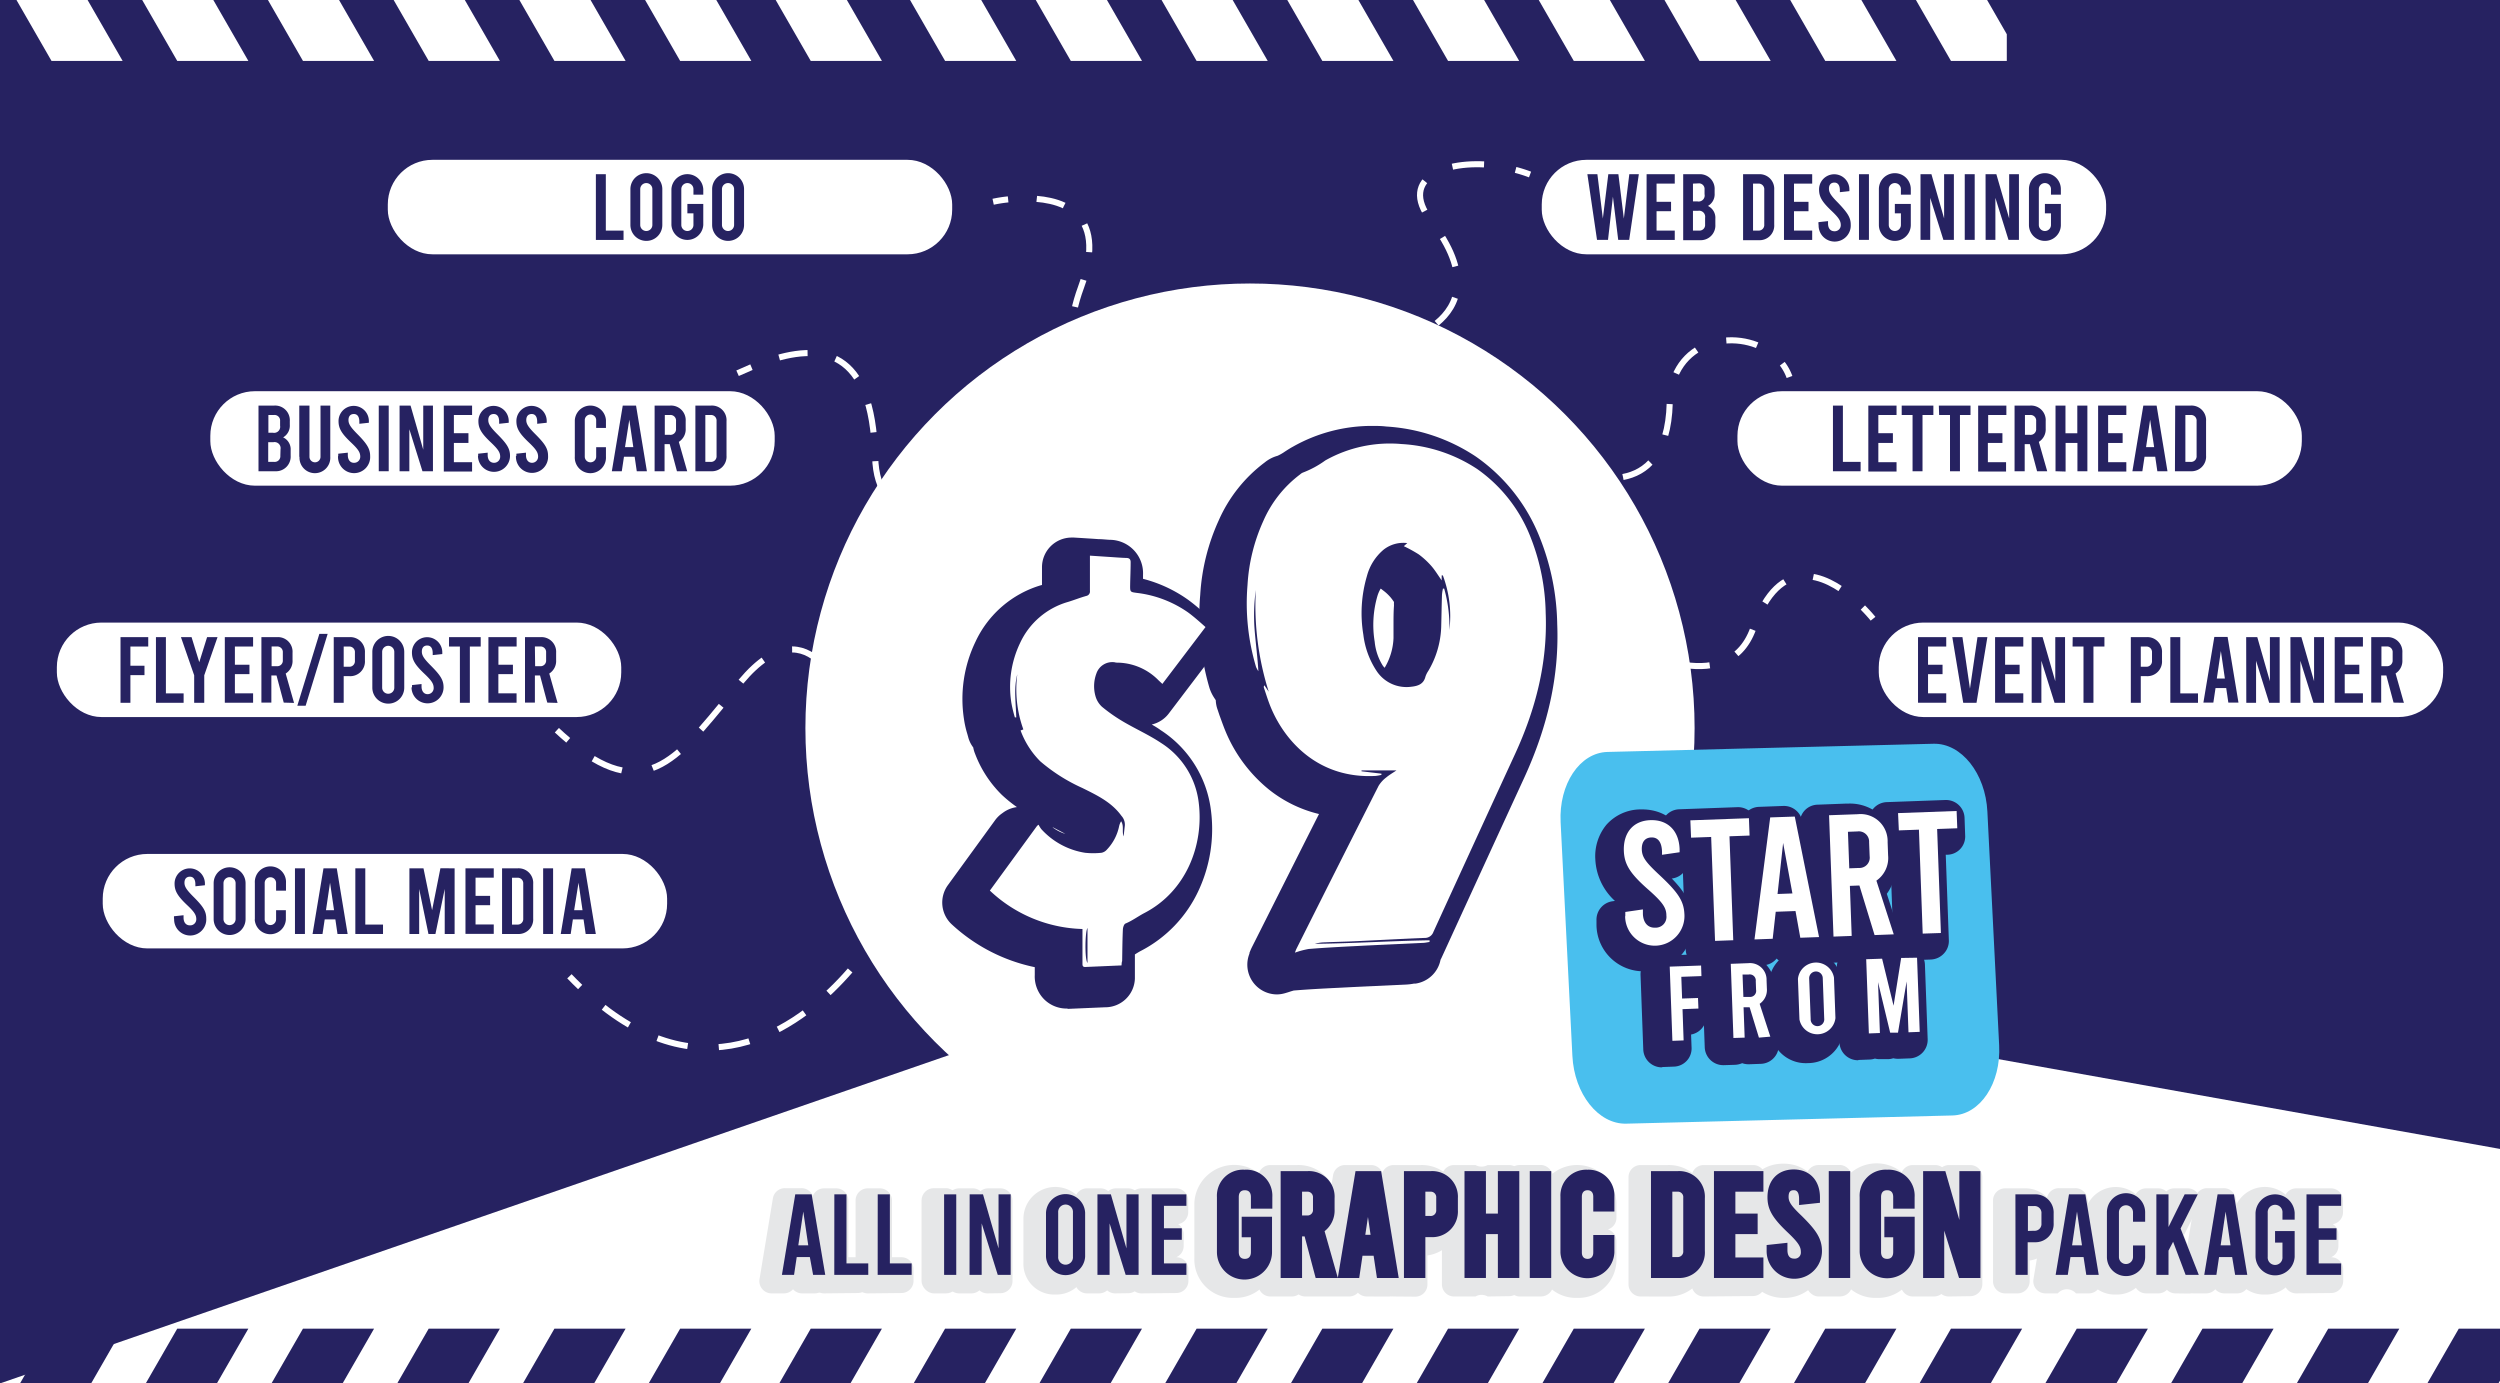 <svg id="Layer_1" data-name="Layer 1" xmlns="http://www.w3.org/2000/svg" xmlns:xlink="http://www.w3.org/1999/xlink" viewBox="0 0 412 228"><defs><style>.cls-1,.cls-10,.cls-11,.cls-12,.cls-13,.cls-14,.cls-7,.cls-8,.cls-9{fill:none;}.cls-2{fill:#262261;}.cls-3{fill:#fff;}.cls-4{clip-path:url(#clip-path);}.cls-5{clip-path:url(#clip-path-2);}.cls-6{fill:#49bfee;}.cls-10,.cls-11,.cls-12,.cls-13,.cls-14,.cls-7,.cls-8,.cls-9{stroke:#fff;stroke-miterlimit:10;}.cls-8{stroke-dasharray:5.24 5.24;}.cls-9{stroke-dasharray:5.19 5.19;}.cls-10{stroke-dasharray:4.85 4.85;}.cls-11{stroke-dasharray:4.67 4.67;}.cls-12{stroke-dasharray:4.75 4.75;}.cls-13{stroke-dasharray:5.14 5.14;}.cls-14{stroke-dasharray:5.14 5.14;}.cls-15{fill:#e6e7e8;}</style><clipPath id="clip-path"><rect class="cls-1" x="-0.04" y="211.07" width="412.04" height="16.93"/></clipPath><clipPath id="clip-path-2"><rect class="cls-1" x="-0.04" width="330.76" height="23.93"/></clipPath></defs><rect class="cls-2" width="412" height="228"/><polygon class="cls-3" points="-0.04 228 412.04 228 412.04 189.35 214.09 153.92 -0.04 228"/><g class="cls-4"><polygon class="cls-2" points="155.75 218.96 135.87 253.52 147.6 253.52 167.48 218.96 155.75 218.96"/><polygon class="cls-2" points="176.47 218.96 156.59 253.52 168.32 253.52 188.2 218.96 176.47 218.96"/><polygon class="cls-2" points="197.2 218.96 177.32 253.52 189.04 253.52 208.92 218.96 197.2 218.96"/><polygon class="cls-2" points="217.92 218.96 198.04 253.52 209.76 253.52 229.64 218.96 217.92 218.96"/><polygon class="cls-2" points="238.64 218.96 218.76 253.52 230.48 253.52 250.36 218.96 238.64 218.96"/><polygon class="cls-2" points="259.36 218.96 239.48 253.52 251.2 253.52 271.08 218.96 259.36 218.96"/><polygon class="cls-2" points="280.08 218.96 260.2 253.52 271.93 253.52 291.81 218.96 280.08 218.96"/><polygon class="cls-2" points="300.8 218.96 280.92 253.52 292.65 253.52 312.53 218.96 300.8 218.96"/><polygon class="cls-2" points="321.52 218.96 301.64 253.52 313.37 253.52 333.25 218.96 321.52 218.96"/><polygon class="cls-2" points="342.25 218.96 322.37 253.52 334.09 253.52 353.97 218.96 342.25 218.96"/><polygon class="cls-2" points="362.97 218.96 343.09 253.52 354.81 253.52 374.69 218.96 362.97 218.96"/><polygon class="cls-2" points="383.69 218.96 363.81 253.52 375.53 253.52 395.41 218.96 383.69 218.96"/><polygon class="cls-2" points="405.21 218.96 385.33 253.52 397.05 253.52 416.93 218.96 405.21 218.96"/><polygon class="cls-2" points="8.49 218.96 -11.39 253.52 0.33 253.52 20.21 218.96 8.49 218.96"/><polygon class="cls-2" points="29.21 218.96 9.33 253.52 21.05 253.52 40.93 218.96 29.21 218.96"/><polygon class="cls-2" points="49.93 218.96 30.05 253.52 41.77 253.52 61.65 218.96 49.93 218.96"/><polygon class="cls-2" points="70.65 218.96 50.77 253.52 62.49 253.52 82.38 218.96 70.65 218.96"/><polygon class="cls-2" points="91.37 218.96 71.49 253.52 83.22 253.52 103.1 218.96 91.37 218.96"/><polygon class="cls-2" points="112.09 218.96 92.21 253.52 103.94 253.52 123.82 218.96 112.09 218.96"/><polygon class="cls-2" points="133.61 218.96 113.73 253.52 125.46 253.52 145.34 218.96 133.61 218.96"/></g><g class="cls-5"><polygon class="cls-3" points="155.75 10.04 135.87 -24.52 147.6 -24.52 167.48 10.04 155.75 10.04"/><polygon class="cls-3" points="176.47 10.04 156.59 -24.52 168.32 -24.52 188.2 10.04 176.47 10.04"/><polygon class="cls-3" points="197.2 10.04 177.32 -24.52 189.04 -24.52 208.92 10.04 197.2 10.04"/><polygon class="cls-3" points="217.92 10.04 198.04 -24.52 209.76 -24.52 229.64 10.04 217.92 10.04"/><polygon class="cls-3" points="238.64 10.04 218.76 -24.52 230.48 -24.52 250.36 10.04 238.64 10.04"/><polygon class="cls-3" points="259.36 10.04 239.48 -24.52 251.2 -24.52 271.08 10.04 259.36 10.04"/><polygon class="cls-3" points="280.08 10.04 260.2 -24.52 271.93 -24.52 291.81 10.04 280.08 10.04"/><polygon class="cls-3" points="300.8 10.04 280.92 -24.52 292.65 -24.52 312.53 10.04 300.8 10.04"/><polygon class="cls-3" points="321.52 10.04 301.64 -24.52 313.37 -24.52 333.25 10.04 321.52 10.04"/><polygon class="cls-3" points="342.25 10.04 322.37 -24.52 334.09 -24.52 353.97 10.04 342.25 10.04"/><polygon class="cls-3" points="362.97 10.04 343.09 -24.52 354.81 -24.52 374.69 10.04 362.97 10.04"/><polygon class="cls-3" points="383.69 10.04 363.81 -24.52 375.53 -24.52 395.41 10.04 383.69 10.04"/><polygon class="cls-3" points="405.21 10.04 385.33 -24.52 397.05 -24.52 416.93 10.04 405.21 10.04"/><polygon class="cls-3" points="8.49 10.04 -11.39 -24.52 0.33 -24.52 20.21 10.04 8.49 10.04"/><polygon class="cls-3" points="29.21 10.04 9.33 -24.52 21.05 -24.52 40.93 10.04 29.21 10.04"/><polygon class="cls-3" points="49.93 10.04 30.05 -24.52 41.77 -24.52 61.65 10.04 49.93 10.04"/><polygon class="cls-3" points="70.65 10.04 50.77 -24.52 62.49 -24.52 82.38 10.04 70.65 10.04"/><polygon class="cls-3" points="91.37 10.04 71.49 -24.52 83.22 -24.52 103.1 10.04 91.37 10.04"/><polygon class="cls-3" points="112.09 10.04 92.21 -24.52 103.94 -24.52 123.82 10.04 112.09 10.04"/><polygon class="cls-3" points="133.61 10.04 113.73 -24.52 125.46 -24.52 145.34 10.04 133.61 10.04"/></g><circle id="Ellipse" class="cls-3" cx="206" cy="119.99" r="73.27"/><path class="cls-2" d="M210.45,163.88a4.9,4.9,0,0,1-4.54-6.72s0-.08,0-.12c.08-.21.21-.54.39-.91l1.43-2.84c3.16-6.28,6.4-12.73,9.64-19.14a21.11,21.11,0,0,1-8.27-4.05,24.38,24.38,0,0,1-7.15-9.62c-.38-.92-.68-1.8-1-2.66l-.3-.9a5,5,0,0,1-.29-1.52l-.24-.37,0,0a6.62,6.62,0,0,1-.81-1.69A41.73,41.73,0,0,1,197.8,98a34.37,34.37,0,0,1,3.06-12.27,24,24,0,0,1,7.58-9.53,5.73,5.73,0,0,1,2.09-1.08h0a7.19,7.19,0,0,0,1.21-.69c.4-.26.85-.55,1.36-.83a26.35,26.35,0,0,1,13-3.41c.77,0,1.55,0,2.34.1a29.85,29.85,0,0,1,14.78,4.95,29.37,29.37,0,0,1,10.56,13.41,40,40,0,0,1,2.85,14.2c.34,8.36-1.46,16.68-5.5,25.46-4.69,10.18-9.42,20.49-13.48,29.35-.08.18-.16.35-.25.51a4.92,4.92,0,0,1-4.14,3.93l-.25,0a9.11,9.11,0,0,1-1.34.16l-4.66.22c-2.05.09-4.17.19-6.25.3-2.71.13-5.15.26-7.57.46l-.5.15c-.28.1-.61.2-1,.31A4.87,4.87,0,0,1,210.45,163.88ZM227.54,97a5.17,5.17,0,0,0-.55,1.25,17.05,17.05,0,0,0-.44,7.51,9,9,0,0,0,1.33,3.93,2.52,2.52,0,0,0,.31.36,10.27,10.27,0,0,0,1.46-4.9c0-.76,0-1.51,0-2.25,0-1,0-2.06.08-3.1a5.3,5.3,0,0,1,0-.59,7.8,7.8,0,0,0-.55-.75,7.44,7.44,0,0,0-1.3-1.2A4,4,0,0,0,227.54,97Z"/><path class="cls-2" d="M175.82,166.21a5.23,5.23,0,0,1-3.76-1.54,5.33,5.33,0,0,1-1.53-4v-1.28a28.76,28.76,0,0,1-13.62-7,4.9,4.9,0,0,1-.69-6.53L164,135.16a4.84,4.84,0,0,1,1.06-1.06l.25-.18a4.93,4.93,0,0,1,2.28-.91,22.68,22.68,0,0,1-2.47-2,18.78,18.78,0,0,1-4.42-6.77,5,5,0,0,1-.31-1.06,4.74,4.74,0,0,1-.85-1.78c-.05-.17-.1-.37-.17-.59a16.06,16.06,0,0,1-.51-2.32,21.73,21.73,0,0,1,1.89-12.71,17.33,17.33,0,0,1,10.89-9.36l.08,0c0-.3,0-.6,0-.89V93.48a4.89,4.89,0,0,1,4.9-4.89H177l1,.06,2.06.13,1,.07c.66,0,1.27.09,1.85.11a5.51,5.51,0,0,1,5.46,5.78l0,.65a22.42,22.42,0,0,1,7.48,3.49,28.37,28.37,0,0,1,2.42,2l.73.64a4.9,4.9,0,0,1,.73,6.69l-7.11,9.37a4.91,4.91,0,0,1-2.81,1.82c.48.28,1,.58,1.44.91a18.4,18.4,0,0,1,8.32,13.29,24,24,0,0,1-2,13.06,21.24,21.24,0,0,1-9.66,10.1c-.24.13-.55.32-.88.53h0c0,.54,0,1.08,0,1.64l0,1.45c0,.22,0,.41,0,.61s0,.18,0,.29A4.89,4.89,0,0,1,182.1,166l-1.64.07-4.4.19Zm-2.37-29.87a7.13,7.13,0,0,0,2.12,1.09c-.62-.35-1.3-.69-2-1.06Z"/><path class="cls-3" d="M254.73,101.06a35.59,35.59,0,0,0-2.48-12.5,24.66,24.66,0,0,0-8.8-11.26A25.12,25.12,0,0,0,231,73.18a21.67,21.67,0,0,0-12.59,2.7,15.82,15.82,0,0,1-3.69,2,1.52,1.52,0,0,0-.46.3,19.18,19.18,0,0,0-6.07,7.69,29.59,29.59,0,0,0-2.6,10.55A36.61,36.61,0,0,0,207,109.93a5.2,5.2,0,0,0,.38.69c-.13-2.28-.43-4.5-.61-6.72a30.29,30.29,0,0,1,.19-6.66A47,47,0,0,0,209.09,114l-.72-1.06a.46.46,0,0,0-.08.4c.38,1.1.71,2.21,1.16,3.28,2.37,5.67,7.94,11.77,17.28,11.25a7.58,7.58,0,0,0,.93-.17l0-.2-3.28-.39s0-.1,0-.15h5.76c-.56.38-1.17.73-1.71,1.18a5,5,0,0,0-1.24,1.37q-6.8,13.41-13.53,26.84c-.1.2-.17.42-.26.65a13.72,13.72,0,0,1,2.29-.61c2.6-.21,5.21-.35,7.81-.48,3.65-.19,7.29-.34,10.94-.52.38,0,.76-.1,1.15-.15l0-.28c-6.3.1-12.6.52-18.91.58a6.19,6.19,0,0,1,1.59-.24c1.57-.07,3.14-.1,4.71-.17,3.93-.18,7.86-.4,11.79-.56a1.48,1.48,0,0,0,1.46-1q6.72-14.69,13.48-29.37C253.06,116.9,255.06,109.24,254.73,101.06Zm-15.87,2.77A22.94,22.94,0,0,0,238,97l-.2,0a7.07,7.07,0,0,0-.16,1c-.06,1.77-.08,3.54-.13,5.32a15.15,15.15,0,0,1-2.12,7.24,3.87,3.87,0,0,0-.47.93c-.3,1.28-1.29,1.58-2.39,1.69a5.89,5.89,0,0,1-5.65-2.58,13.8,13.8,0,0,1-2.2-6,21.66,21.66,0,0,1,.59-9.67A8.51,8.51,0,0,1,228,90.6a5.26,5.26,0,0,1,3.92-1.1l-.57.51a23.61,23.61,0,0,1,2.44,1.34,13.22,13.22,0,0,1,2.1,1.93c.61.7,1.09,1.51,1.7,2.37,0-.35,0-.59,0-.83l.19,0A19.1,19.1,0,0,1,238.86,103.83Z"/><path class="cls-3" d="M184.83,159.1l-6,.26c-.47,0-.44-.33-.44-.64,0-1.59,0-3.18,0-4.77v-.85a23.1,23.1,0,0,1-15.26-6.33l7.79-10.68.24-.18a4.33,4.33,0,0,0,.44.72,12.31,12.31,0,0,0,7.23,3.91,12.63,12.63,0,0,0,2.68,0,1.56,1.56,0,0,0,.91-.53,7.88,7.88,0,0,0,2-3.8,2.76,2.76,0,0,1,.34-.87c.51.78.11,1.66.41,2.5.07-.58.13-1.17.2-1.75a2.13,2.13,0,0,0-.55-1.63c-1.64-2.28-4.06-3.41-6.45-4.6a28.72,28.72,0,0,1-6.94-4.4,14.06,14.06,0,0,1-3.24-5.08l.46-.17a19.4,19.4,0,0,1-1-9.09c-.61,2.35-.23,4.73-.17,7.11l-.23,0a21.89,21.89,0,0,1-.57-2.36,16.72,16.72,0,0,1,1.42-9.88A12.48,12.48,0,0,1,176,99.2c1-.3,2-.71,3.06-1a.74.74,0,0,0,.56-.82c0-1.71,0-3.42,0-5.14v-.67l3,.2c1,.06,2,.15,3,.18.54,0,.73.27.71.76,0,1.22-.06,2.45-.08,3.67s0,1.18,1.19,1.34a18.51,18.51,0,0,1,8.4,3.24c1,.74,2,1.64,2.83,2.38l-7.11,9.37-.62-.58a9.66,9.66,0,0,0-6.53-2.92c-.25,0-.49,0-.73-.07a2.77,2.77,0,0,0-3,1.87,6,6,0,0,0-.14,3.73,3.74,3.74,0,0,0,1.06,1.73,26.43,26.43,0,0,0,3.43,2.41c2.09,1.24,4.33,2.23,6.33,3.57a13.54,13.54,0,0,1,6.19,9.83c.87,7-2.08,14.65-9,18.21-1,.53-2,1.27-3.07,1.71-.24.1-.42.63-.43,1-.08,1.73-.09,3.46-.12,5.2C184.86,158.54,184.85,158.76,184.83,159.1Zm-5.61-6.16c-.4.5-.49,5.16,0,5.75Z"/><path class="cls-6" d="M321.75,183.83,268,185.18c-4.59.11-8.56-4.89-8.87-11.17l-1.94-38.51c-.31-6.28,3.15-11.47,7.73-11.58l53.73-1.35c4.59-.11,8.56,4.89,8.87,11.17l1.94,38.51C329.79,178.53,326.33,183.72,321.75,183.83Z"/><path class="cls-2" d="M271,160.07a7.73,7.73,0,0,1-7.9-7.69l0-.71a3.07,3.07,0,0,1,2.62-3.14l.42-.06a9.87,9.87,0,0,1-3.23-6.83,8.15,8.15,0,0,1,1.82-5.71,7.58,7.58,0,0,1,5.55-2.54h.33c4.39,0,7.44,3.1,7.61,7.72l0,.52a3.06,3.06,0,0,1-2.62,3.14h-.1c2.23,2.3,3.39,4.25,3.49,7a7.76,7.76,0,0,1-7.65,8.25Z"/><path class="cls-2" d="M280.86,159.43a3.06,3.06,0,0,1-3.06-3l-.51-14.08h-.36a3.05,3.05,0,0,1-3.06-2.95l-.1-2.86a3.07,3.07,0,0,1,2.94-3.17l9.65-.35h.12a3.05,3.05,0,0,1,3,2.95l.11,2.86a3.06,3.06,0,0,1-2.95,3.16h-.25l.51,14.08a3.1,3.1,0,0,1-.82,2.19,3,3,0,0,1-2.13,1l-3,.11Z"/><path class="cls-2" d="M287.37,159.19a3.06,3.06,0,0,1-3-3.45l2.58-20.11a3.06,3.06,0,0,1,2.93-2.66l4-.15H294a3.06,3.06,0,0,1,3,2.45l4,19.86a3.06,3.06,0,0,1-2.89,3.67l-3.08.11H295a3.07,3.07,0,0,1-2.21-.94,3,3,0,0,1-2.24,1.11l-3,.11Z"/><path class="cls-2" d="M300.39,158.72a3.06,3.06,0,0,1-3.06-2.95l-.72-20a3,3,0,0,1,2.94-3.16l4.74-.18h.35a7.49,7.49,0,0,1,7.73,7.55l.08,2.2a8,8,0,0,1-1.5,5.12l2.28,7.05a3,3,0,0,1-.4,2.69,3.08,3.08,0,0,1-2.4,1.31l-3.14.11h-.11a3,3,0,0,1-1.79-.58,3.1,3.1,0,0,1-1.86.72l-3,.11Z"/><path class="cls-2" d="M315.09,158.19a3.06,3.06,0,0,1-3.06-2.95l-.51-14.08h-.36a3,3,0,0,1-3.06-2.94l-.1-2.86a3.05,3.05,0,0,1,2.94-3.17l9.65-.35h.11a3.05,3.05,0,0,1,3.06,3l.1,2.86a3,3,0,0,1-2.94,3.16h-.26l.51,14.08a3,3,0,0,1-.81,2.19,3.09,3.09,0,0,1-2.13,1l-3,.11Z"/><path class="cls-2" d="M273.86,175.9a3.06,3.06,0,0,1-3.05-3l-.45-12.23a3.06,3.06,0,0,1,2.95-3.16l5.17-.19h.11a3.06,3.06,0,0,1,3.06,2.95l.06,1.74a3.05,3.05,0,0,1-.82,2.2l-.1.1a2.85,2.85,0,0,1,.35,1.31l.07,1.75a3.07,3.07,0,0,1-2.52,3.12l.08,2.12a3,3,0,0,1-2.94,3.17l-1.86.07Z"/><path class="cls-2" d="M284,175.54a3.06,3.06,0,0,1-3.06-2.95l-.44-12.23a3.06,3.06,0,0,1,3-3.17l2.9-.1h.25a5.79,5.79,0,0,1,5.92,5.76l0,1.35a6.27,6.27,0,0,1-.8,3.36l1.22,3.76a3.05,3.05,0,0,1-2.8,4l-1.92.07h-.11a3,3,0,0,1-1.05-.18,3.23,3.23,0,0,1-1.15.27l-1.85.06Z"/><path class="cls-2" d="M297.73,175.21a5.85,5.85,0,0,1-6-5.8l-.24-6.67a5.85,5.85,0,0,1,5.81-6.23h.25a5.84,5.84,0,0,1,6,5.79l.24,6.68A5.85,5.85,0,0,1,298,175.2Z"/><path class="cls-2" d="M306.2,174.73a3.06,3.06,0,0,1-3.06-2.95l-.44-12.23a3.07,3.07,0,0,1,2.95-3.17l2.62-.09h.11a3,3,0,0,1,1.47.38,3.13,3.13,0,0,1,1.56-.5l2.66-.09h.11a3,3,0,0,1,3.05,2.95l.45,12.22a3.06,3.06,0,0,1-2.95,3.17l-1.85.07h-.11a3.16,3.16,0,0,1-.76-.09,3,3,0,0,1-.86.15l-1.29,0h-.11a2.73,2.73,0,0,1-.76-.1,2.84,2.84,0,0,1-.86.16l-1.82.07Z"/><path class="cls-3" d="M267.85,151l0-.71,2.9-.42,0,.74c.05,1.45.82,2.31,2,2.27a1.78,1.78,0,0,0,1.87-2c0-1.26-.59-2.16-2.92-4.22-3.1-2.71-4-4.22-4.09-6.42-.11-3,1.53-5,4.41-5.08s4.67,1.78,4.78,4.77l0,.52-2.9.42,0-.57c-.06-1.55-.69-2.32-1.74-2.29s-1.63.72-1.59,2,.71,2.14,2.93,4.21c3,2.81,4,4.23,4.09,6.43a4.89,4.89,0,1,1-9.77.35Z"/><path class="cls-3" d="M278.57,135.19l9.65-.35.11,2.86-3.31.12.62,17.13-3,.11L282,137.93l-3.31.12Z"/><path class="cls-3" d="M295.9,150.14l-3.26.12-.5,4.45-3,.11,2.59-20.11,4.05-.14,4,19.86-3.09.11Zm-.51-2.9-1.53-8.32-.92,8.41Z"/><path class="cls-3" d="M308.93,154.1l-2.5-8.17-1.57.06.3,8.25-3,.11-.73-20,4.74-.17a4.46,4.46,0,0,1,4.91,4.6l.08,2.19a4.54,4.54,0,0,1-1.93,4.16l2.86,8.85Zm-4.17-11,1.57-.06a1.7,1.7,0,0,0,1.79-1.92l-.09-2.31a1.7,1.7,0,0,0-1.92-1.79l-1.57.06Z"/><path class="cls-3" d="M312.8,134l9.65-.35.11,2.85-3.32.12.62,17.14-3,.1-.62-17.13-3.31.12Z"/><path class="cls-3" d="M275.17,159.3l5.17-.18.06,1.74-3.32.12.13,3.58,2.62-.09.07,1.74-2.62.1.18,5.15-1.85.07Z"/><path class="cls-3" d="M289.87,171l-1.53-5-1,0,.18,5-1.85.06-.44-12.22,2.9-.11a2.73,2.73,0,0,1,3,2.81l.05,1.35a2.78,2.78,0,0,1-1.19,2.54l1.76,5.41Zm-2.56-6.71,1,0a1,1,0,0,0,1.09-1.18l-.05-1.41a1,1,0,0,0-1.18-1.1l-1,0Z"/><path class="cls-3" d="M296.55,168l-.25-6.67a3,3,0,0,1,5.94-.22l.24,6.67a3,3,0,0,1-5.93.22Zm4.08-.15-.24-6.67a1.12,1.12,0,1,0-2.24.08l.25,6.67a1.12,1.12,0,1,0,2.23-.08Z"/><path class="cls-3" d="M315.93,157.83l.44,12.22-1.85.07-.31-8.38-1.42,8.44-1.29,0-2-8.32.31,8.38-1.82.07-.44-12.23,2.62-.09,1.89,7.75,1.25-7.87Z"/><rect class="cls-3" x="254.08" y="26.34" width="93.01" height="15.57" rx="7.35"/><rect class="cls-3" x="286.33" y="64.47" width="93.01" height="15.57" rx="7.35"/><rect class="cls-3" x="16.93" y="140.73" width="93.01" height="15.57" rx="7.35"/><rect class="cls-3" x="9.37" y="102.6" width="93.01" height="15.57" rx="7.35"/><rect class="cls-3" x="34.66" y="64.47" width="93.01" height="15.57" rx="7.35"/><rect class="cls-3" x="63.91" y="26.34" width="93.01" height="15.57" rx="7.35"/><rect class="cls-3" x="309.62" y="102.6" width="93.01" height="15.57" rx="7.35"/><path class="cls-7" d="M229.82,56.55a18.32,18.32,0,0,0,2.39-.73"/><path class="cls-8" d="M236.76,53.27c3.55-2.9,5.85-8.08-.95-16.91-5.54-7.19,2.79-10.32,11.39-9"/><path class="cls-7" d="M249.77,28a23.56,23.56,0,0,1,2.38.76"/><path class="cls-7" d="M259.91,77.82a15.93,15.93,0,0,0,2.4.67"/><path class="cls-9" d="M267.47,78.61c3.73-.71,7.48-3.58,7.7-12.18.26-10.54,10.94-12.48,16.69-8.29"/><path class="cls-7" d="M293.72,59.94a8.28,8.28,0,0,1,1.19,2.19"/><path class="cls-7" d="M270,107.08a24.22,24.22,0,0,0,2.27,1"/><path class="cls-10" d="M276.94,109.47c4.44.83,9.77.29,12-5.92,4.39-12.45,11.92-8.75,16.31-5.07"/><path class="cls-7" d="M307,100.12c1.05,1.06,1.68,1.85,1.68,1.85"/><path class="cls-7" d="M190.13,69.1a19.06,19.06,0,0,1-2.42-.59"/><path class="cls-11" d="M183.43,66.65c-4.65-2.71-9.33-8.25-5.3-19.25,4.77-13-3.8-14.83-9.66-14.69"/><path class="cls-7" d="M166.14,32.86a22.41,22.41,0,0,0-2.47.39"/><path class="cls-7" d="M169.06,78.42s-.83.51-2.17,1.23"/><path class="cls-12" d="M162.61,81.72c-7.26,3.12-18.08,5.69-18.39-6.48-.45-17.87-8.94-18.85-18.16-15.59"/><path class="cls-7" d="M123.84,60.51c-.77.32-1.53.66-2.29,1"/><path class="cls-7" d="M139.09,115.52a19.93,19.93,0,0,0-1-2.29"/><path class="cls-13" d="M135.12,109.08c-2.82-2.68-7.14-3.75-13,3.25-9.47,11.4-14.74,19.93-26.51,11.27"/><path class="cls-7" d="M93.64,122c-.61-.51-1.23-1.07-1.87-1.66"/><path class="cls-7" d="M144.65,153.81s-.48.81-1.38,2.08"/><path class="cls-14" d="M140.1,159.93c-7.43,8.55-23.27,21.27-42.59,4.46"/><path class="cls-7" d="M95.61,162.66q-.89-.85-1.77-1.77"/><path class="cls-2" d="M19.86,105h4.57v1.55H21.49v3.16h2.32v1.55H21.49v4.56H19.86Z"/><path class="cls-2" d="M25.7,105h1.64v9.27h2.92v1.55H25.7Z"/><path class="cls-2" d="M35.85,105l-2.19,6.29v4.53H32v-4.53L29.82,105h1.75l1.27,4.13L34.13,105Z"/><path class="cls-2" d="M37.05,105h4.66v1.55h-3v3h2.4v1.55h-2.4v3.16h3v1.55H37.05Z"/><path class="cls-2" d="M46.76,115.79l-1.19-4.47h-.85v4.47H43.08V105h2.57a2.41,2.41,0,0,1,2.56,2.58v1.19A2.45,2.45,0,0,1,47.08,111l1.38,4.84Zm-2-6h.85a.92.92,0,0,0,1-1v-1.25a.92.92,0,0,0-1-1h-.85Z"/><path class="cls-2" d="M52.63,104.46H54L50.37,116.3H49Z"/><path class="cls-2" d="M55,105h2.57a2.42,2.42,0,0,1,2.57,2.58v1.27a2.42,2.42,0,0,1-2.57,2.58h-.93v4.39H55Zm2.49,4.88a.92.92,0,0,0,1-1v-1.33a.92.92,0,0,0-1-1h-.85v3.33Z"/><path class="cls-2" d="M61.36,113.33v-5.9a2.63,2.63,0,0,1,5.26,0v5.9a2.63,2.63,0,0,1-5.26,0Zm3.62,0v-5.9a1,1,0,1,0-2,0v5.9a1,1,0,1,0,2,0Z"/><path class="cls-2" d="M67.9,113.29v-.39l1.57-.17v.4c0,.79.4,1.27,1,1.27a1,1,0,0,0,1-1c0-.68-.27-1.17-1.49-2.33-1.63-1.53-2.09-2.37-2.09-3.56a2.5,2.5,0,1,1,5,0v.28l-1.58.17v-.31c0-.84-.33-1.27-.9-1.27s-.89.36-.89,1,.34,1.17,1.5,2.33c1.57,1.58,2.08,2.37,2.08,3.56a2.64,2.64,0,1,1-5.28,0Z"/><path class="cls-2" d="M74,105h5.22v1.55H77.43v9.27H75.79v-9.27H74Z"/><path class="cls-2" d="M80.49,105h4.65v1.55h-3v3h2.39v1.55H82.13v3.16h3v1.55H80.49Z"/><path class="cls-2" d="M90.19,115.79,89,111.32h-.85v4.47H86.52V105h2.56a2.42,2.42,0,0,1,2.57,2.58v1.19A2.45,2.45,0,0,1,90.52,111l1.37,4.84Zm-2-6H89a.92.92,0,0,0,1-1v-1.25a.92.92,0,0,0-1-1h-.85Z"/><path class="cls-2" d="M28.67,151.41V151l1.58-.17v.4c0,.79.4,1.27,1.05,1.27a1,1,0,0,0,1.05-1c0-.68-.27-1.17-1.5-2.33-1.62-1.53-2.08-2.37-2.08-3.56a2.49,2.49,0,1,1,5,0v.28l-1.57.17v-.31c0-.84-.33-1.27-.9-1.27s-.9.36-.9,1,.34,1.17,1.5,2.33c1.58,1.58,2.09,2.36,2.09,3.55a2.65,2.65,0,1,1-5.29,0Z"/><path class="cls-2" d="M35.21,151.46v-5.9a2.63,2.63,0,0,1,5.26,0v5.9a2.63,2.63,0,0,1-5.26,0Zm3.62,0v-5.9a1,1,0,1,0-2,0v5.9a1,1,0,1,0,2,0Z"/><path class="cls-2" d="M42,151.51v-6a2.57,2.57,0,1,1,5.13,0v1.27H45.5v-1.27a.94.94,0,1,0-1.88,0v6a.94.94,0,1,0,1.88,0V150h1.61v1.55a2.57,2.57,0,0,1-5.13,0Z"/><path class="cls-2" d="M48.61,143.1h1.64v10.82H48.61Z"/><path class="cls-2" d="M55.27,151.52H53.51l-.36,2.4H51.51l1.8-10.82H55.5l1.79,10.82H55.62ZM55.05,150l-.66-4.53L53.72,150Z"/><path class="cls-2" d="M58.56,143.1H60.2v9.27h2.92v1.55H58.56Z"/><path class="cls-2" d="M74.92,143.1v10.82H73.29V146.5l-1.53,7.42H70.61l-1.53-7.42v7.42H67.47V143.1h2.32L71.21,150l1.37-6.91Z"/><path class="cls-2" d="M76.71,143.1h4.66v1.54h-3v3h2.4v1.54h-2.4v3.17h3v1.55H76.71Z"/><path class="cls-2" d="M82.74,143.1h2.57a2.41,2.41,0,0,1,2.56,2.58v5.66a2.41,2.41,0,0,1-2.56,2.58H82.74Zm2.49,9.27a.92.92,0,0,0,1-1v-5.72a.92.92,0,0,0-1-1h-.85v7.73Z"/><path class="cls-2" d="M89.51,143.1h1.64v10.82H89.51Z"/><path class="cls-2" d="M96.17,151.52H94.41l-.36,2.4H92.41l1.8-10.82H96.4l1.79,10.82H96.52ZM96,150l-.66-4.53L94.62,150Z"/><path class="cls-2" d="M270.08,28.71l-1.59,10.82h-1.81l-.87-7.12L265,39.53h-1.81l-1.59-10.82h1.65l.9,7.31.9-7.31h1.66l.9,7.31.9-7.31Z"/><path class="cls-2" d="M271.36,28.71H276v1.55h-3v3h2.39v1.55H273V38h3v1.54h-4.65Z"/><path class="cls-2" d="M282.69,36.07V37a2.42,2.42,0,0,1-2.57,2.58h-2.73V28.71H280a2.42,2.42,0,0,1,2.57,2.58v.58a2.21,2.21,0,0,1-1.1,2.07A2.17,2.17,0,0,1,282.69,36.07ZM279,30.26v2.93h.72A1,1,0,0,0,280.91,32v-.78a.92.92,0,0,0-1-1Zm2,5.64a1,1,0,0,0-1.16-1.16H279V38h1a.92.92,0,0,0,1-1Z"/><path class="cls-2" d="M287.26,28.71h2.57a2.41,2.41,0,0,1,2.56,2.58V37a2.41,2.41,0,0,1-2.56,2.58h-2.57ZM289.75,38a.92.92,0,0,0,1-1V31.26a.92.92,0,0,0-1-1h-.85V38Z"/><path class="cls-2" d="M294,28.71h4.65v1.55h-3v3h2.39v1.55h-2.39V38h3v1.54H294Z"/><path class="cls-2" d="M299.68,37v-.39l1.58-.17v.4c0,.79.4,1.27,1.05,1.27a1,1,0,0,0,1.05-1c0-.68-.28-1.18-1.5-2.34-1.62-1.53-2.08-2.36-2.08-3.55a2.49,2.49,0,1,1,5,0v.28l-1.57.17v-.31c0-.83-.33-1.27-.9-1.27s-.9.36-.9,1,.34,1.17,1.5,2.33C304.46,35.05,305,35.84,305,37a2.65,2.65,0,1,1-5.29,0Z"/><path class="cls-2" d="M306.36,28.71H308V39.53h-1.64Z"/><path class="cls-2" d="M313.27,32.08v-.91a1,1,0,1,0-2,0v5.9a1,1,0,1,0,2,0V35.16h-1V33.61h2.63v3.46a2.63,2.63,0,0,1-5.26,0v-5.9a2.63,2.63,0,0,1,5.26,0v.91Z"/><path class="cls-2" d="M316.5,28.71h1.8L320.39,36V28.71H322V39.53h-1.73l-2.17-6.92v6.92h-1.6Z"/><path class="cls-2" d="M323.79,28.71h1.64V39.53h-1.64Z"/><path class="cls-2" d="M327.22,28.71H329L331.11,36V28.71h1.61V39.53H331l-2.16-6.92v6.92h-1.61Z"/><path class="cls-2" d="M338,32.08v-.91a1,1,0,1,0-2,0v5.9a1,1,0,1,0,2,0V35.16h-1V33.61h2.63v3.46a2.63,2.63,0,0,1-5.26,0v-5.9a2.63,2.63,0,0,1,5.26,0v.91Z"/><path class="cls-2" d="M302.07,66.84h1.64v9.28h2.92v1.54h-4.56Z"/><path class="cls-2" d="M307.9,66.84h4.65v1.55h-3v3h2.4V73h-2.4v3.17h3v1.54H307.9Z"/><path class="cls-2" d="M313.4,66.84h5.22v1.55h-1.79v9.27h-1.64V68.39H313.4Z"/><path class="cls-2" d="M319.52,66.84h5.22v1.55H323v9.27h-1.64V68.39h-1.79Z"/><path class="cls-2" d="M326,66.84h4.65v1.55h-3v3H330V73h-2.4v3.17h3v1.54H326Z"/><path class="cls-2" d="M335.71,77.66l-1.19-4.47h-.85v4.47H332V66.84h2.57a2.41,2.41,0,0,1,2.56,2.58v1.19A2.43,2.43,0,0,1,336,72.82l1.38,4.84Zm-2-6h.85a.92.92,0,0,0,1-1V69.39a.92.92,0,0,0-1-1h-.85Z"/><path class="cls-2" d="M338.75,77.66V66.84h1.64V71.4h1.95V66.84H344V77.66h-1.64V73h-1.95v4.71Z"/><path class="cls-2" d="M345.77,66.84h4.65v1.55h-3v3h2.39V73h-2.39v3.17h3v1.54h-4.65Z"/><path class="cls-2" d="M355.18,75.27h-1.76l-.36,2.39h-1.64l1.8-10.82h2.19l1.79,10.82h-1.67ZM355,73.69l-.66-4.53-.67,4.53Z"/><path class="cls-2" d="M358.47,66.84H361a2.41,2.41,0,0,1,2.56,2.58v5.66A2.41,2.41,0,0,1,361,77.66h-2.57ZM361,76.12a.92.92,0,0,0,1-1V69.39a.92.92,0,0,0-1-1h-.85v7.73Z"/><path class="cls-2" d="M47.9,74.2v.88a2.42,2.42,0,0,1-2.57,2.58H42.6V66.84h2.59a2.42,2.42,0,0,1,2.57,2.58V70a2.23,2.23,0,0,1-1.1,2.08A2.17,2.17,0,0,1,47.9,74.2Zm-3.67-5.81v2.93H45a1,1,0,0,0,1.16-1.16v-.77a.92.92,0,0,0-1-1Zm2,5.64a1,1,0,0,0-1.16-1.16h-.87v3.25h1a.93.93,0,0,0,1-1Z"/><path class="cls-2" d="M49.32,75.28V66.84H51v8.44a.91.91,0,1,0,1.82,0V66.84h1.61v8.44a2.54,2.54,0,1,1-5.07,0Z"/><path class="cls-2" d="M55.74,75.16v-.39l1.58-.17V75c0,.79.4,1.27,1,1.27a1,1,0,0,0,1.05-1c0-.67-.27-1.17-1.5-2.33-1.62-1.53-2.08-2.36-2.08-3.55a2.49,2.49,0,1,1,5,0v.28l-1.57.17V69.5c0-.83-.33-1.27-.9-1.27s-.89.36-.89,1,.34,1.17,1.49,2.33C60.52,73.18,61,74,61,75.16a2.65,2.65,0,1,1-5.29,0Z"/><path class="cls-2" d="M62.42,66.84h1.64V77.66H62.42Z"/><path class="cls-2" d="M65.85,66.84h1.81l2.09,7.27V66.84h1.6V77.66H69.62l-2.16-6.92v6.92H65.85Z"/><path class="cls-2" d="M73.14,66.84H77.8v1.55h-3v3h2.4V73h-2.4v3.17h3v1.54H73.14Z"/><path class="cls-2" d="M78.8,75.16v-.39l1.57-.17V75c0,.79.41,1.27,1.06,1.27a1,1,0,0,0,1-1c0-.67-.28-1.17-1.5-2.33-1.63-1.53-2.09-2.36-2.09-3.55a2.5,2.5,0,1,1,5,0v.28l-1.58.17V69.5c0-.83-.32-1.27-.89-1.27s-.9.36-.9,1,.34,1.17,1.5,2.33c1.57,1.58,2.08,2.37,2.08,3.56a2.64,2.64,0,1,1-5.28,0Z"/><path class="cls-2" d="M85.1,75.16v-.39l1.58-.17V75c0,.79.4,1.27,1,1.27a1,1,0,0,0,1-1c0-.67-.28-1.17-1.5-2.33-1.62-1.53-2.08-2.36-2.08-3.55a2.49,2.49,0,1,1,5,0v.28l-1.57.17V69.5c0-.83-.33-1.27-.9-1.27s-.9.36-.9,1,.34,1.17,1.5,2.33c1.58,1.58,2.09,2.37,2.09,3.56a2.65,2.65,0,1,1-5.29,0Z"/><path class="cls-2" d="M94.73,75.25v-6a2.57,2.57,0,0,1,5.13,0v1.27H98.25V69.25a.94.94,0,1,0-1.88,0v6a.94.94,0,1,0,1.88,0V73.7h1.61v1.55a2.57,2.57,0,1,1-5.13,0Z"/><path class="cls-2" d="M104.59,75.27h-1.76l-.36,2.39h-1.64l1.8-10.82h2.19l1.79,10.82h-1.67Zm-.22-1.58-.66-4.53L103,73.69Z"/><path class="cls-2" d="M111.56,77.66l-1.19-4.47h-.85v4.47h-1.64V66.84h2.56A2.41,2.41,0,0,1,113,69.42v1.19a2.45,2.45,0,0,1-1.13,2.21l1.38,4.84Zm-2-6h.85a.92.92,0,0,0,1-1V69.39a.92.92,0,0,0-1-1h-.85Z"/><path class="cls-2" d="M114.6,66.84h2.57a2.41,2.41,0,0,1,2.56,2.58v5.66a2.41,2.41,0,0,1-2.56,2.58H114.6Zm2.49,9.28a.92.92,0,0,0,1-1V69.39a.92.92,0,0,0-1-1h-.85v7.73Z"/><path class="cls-2" d="M316.09,105h4.65v1.55h-3v3h2.39v1.55h-2.39v3.16h3v1.55h-4.65Z"/><path class="cls-2" d="M327.52,105l-1.79,10.82h-2.19L321.74,105h1.67l1.24,8.5,1.24-8.5Z"/><path class="cls-2" d="M328.79,105h4.65v1.55h-3v3h2.39v1.55h-2.39v3.16h3v1.55h-4.65Z"/><path class="cls-2" d="M334.82,105h1.8l2.09,7.27V105h1.61v10.82h-1.73l-2.17-6.92v6.92h-1.6Z"/><path class="cls-2" d="M341.58,105h5.23v1.55H345v9.27h-1.64v-9.27h-1.8Z"/><path class="cls-2" d="M351.16,105h2.57a2.42,2.42,0,0,1,2.57,2.58v1.27a2.42,2.42,0,0,1-2.57,2.58h-.93v4.39h-1.64Zm2.49,4.88a.92.92,0,0,0,1-1v-1.33a.92.92,0,0,0-1-1h-.85v3.33Z"/><path class="cls-2" d="M357.67,105h1.64v9.27h2.92v1.55h-4.56Z"/><path class="cls-2" d="M366.88,113.39h-1.76l-.36,2.4h-1.64l1.8-10.82h2.19l1.79,10.82h-1.67Zm-.22-1.57-.66-4.53-.67,4.53Z"/><path class="cls-2" d="M370.17,105H372l2.08,7.27V105h1.61v10.82h-1.73l-2.16-6.92v6.92h-1.61Z"/><path class="cls-2" d="M377.46,105h1.81l2.09,7.27V105H383v10.82h-1.74l-2.16-6.92v6.92h-1.61Z"/><path class="cls-2" d="M384.76,105h4.65v1.55h-3v3h2.4v1.55h-2.4v3.16h3v1.55h-4.65Z"/><path class="cls-2" d="M394.46,115.79l-1.19-4.47h-.85v4.47h-1.64V105h2.57a2.41,2.41,0,0,1,2.56,2.58v1.19a2.45,2.45,0,0,1-1.12,2.21l1.37,4.84Zm-2-6h.85a.93.93,0,0,0,1-1v-1.25a.92.92,0,0,0-1-1h-.85Z"/><path class="cls-2" d="M98.2,28.71h1.64V38h2.92v1.54H98.2Z"/><path class="cls-2" d="M103.89,37.07v-5.9a2.63,2.63,0,0,1,5.26,0v5.9a2.63,2.63,0,0,1-5.26,0Zm3.62,0v-5.9a1,1,0,1,0-2,0v5.9a1,1,0,1,0,2,0Z"/><path class="cls-2" d="M114.28,32.08v-.91a1,1,0,1,0-2,0v5.9a1,1,0,1,0,2,0V35.16h-1V33.61h2.62v3.46a2.63,2.63,0,0,1-5.25,0v-5.9a2.63,2.63,0,0,1,5.25,0v.91Z"/><path class="cls-2" d="M117.36,37.07v-5.9a2.63,2.63,0,0,1,5.26,0v5.9a2.63,2.63,0,0,1-5.26,0Zm3.62,0v-5.9a1,1,0,1,0-2,0v5.9a1,1,0,1,0,2,0Z"/><path class="cls-15" d="M132.2,213.15a2,2,0,0,1-1.51-.68,2,2,0,0,1-1.52.68h-2a2,2,0,0,1-1.55-.72,2,2,0,0,1-.45-1.64l2.2-13.28a2,2,0,0,1,2-1.7h2.69a2,2,0,0,1,2,1.7l2.2,13.28a2,2,0,0,1-.46,1.64,2,2,0,0,1-1.55.72Z"/><path class="cls-15" d="M135.81,213.15a2,2,0,0,1-2-2V197.84a2,2,0,0,1,2-2h2a2,2,0,0,1,2,2v9.35h1.55a2,2,0,0,1,2,2v1.9a2,2,0,0,1-2,2Z"/><path class="cls-15" d="M143,213.15a2,2,0,0,1-2-2V197.84a2,2,0,0,1,2-2h2a2,2,0,0,1,2,2v9.35h1.55a2,2,0,0,1,2,2v1.9a2,2,0,0,1-2,2Z"/><rect class="cls-15" x="151.87" y="195.81" width="6.07" height="17.34" rx="2.03"/><path class="cls-15" d="M162.74,213.15a2,2,0,0,1-1.33-.5,2,2,0,0,1-1.33.5h-2a2,2,0,0,1-2-2V197.84a2,2,0,0,1,2-2h2.22a2,2,0,0,1,1.28.46,2,2,0,0,1,1.28-.46h2a2,2,0,0,1,2,2v13.28a2,2,0,0,1-2,2Z"/><path class="cls-15" d="M173.91,213.34a5.07,5.07,0,0,1-5.25-5.24v-7.24a5.25,5.25,0,0,1,10.5,0v7.24A5.07,5.07,0,0,1,173.91,213.34Z"/><path class="cls-15" d="M183.79,213.15a2,2,0,0,1-1.33-.5,2,2,0,0,1-1.32.5h-2a2,2,0,0,1-2-2V197.84a2,2,0,0,1,2-2h2.22a2,2,0,0,1,1.28.46,2,2,0,0,1,1.28-.46h2a2,2,0,0,1,2,2v13.28a2,2,0,0,1-2,2Z"/><path class="cls-15" d="M188.12,213.15a2,2,0,0,1-2-2V197.84a2,2,0,0,1,2-2h5.7a2,2,0,0,1,2,2v1.9a2,2,0,0,1-1.67,2,2,2,0,0,1,.92,1.7v1.89a2,2,0,0,1-1.22,1.86,2,2,0,0,1,2,2v1.9a2,2,0,0,1-2,2Z"/><path class="cls-15" d="M203.4,213.89a6.34,6.34,0,0,1-6.57-6.54v-9.06a6.57,6.57,0,0,1,13.13,0v1.91a2.14,2.14,0,0,1-.11.67,2,2,0,0,1,.11.66v5.82A6.34,6.34,0,0,1,203.4,213.89Z"/><path class="cls-15" d="M225.24,213.66a2.06,2.06,0,0,1-1.46-.62,2,2,0,0,1-1.45.62h-7.21a2.08,2.08,0,0,1-1.12-.34,2,2,0,0,1-1.11.34h-3.53a2,2,0,0,1-2-2V194a2,2,0,0,1,2-2h4.44a6.26,6.26,0,0,1,5.65,3.17l.24-1.48a2,2,0,0,1,2-1.69h4.23a2,2,0,0,1,2,1.69l2.92,17.61a2,2,0,0,1-2,2.37Z"/><path class="cls-15" d="M229.68,213.66a2,2,0,0,1-2-2V194a2,2,0,0,1,2-2h4.44a6.27,6.27,0,0,1,6.47,6.49v2a6.23,6.23,0,0,1-5.35,6.41v4.79a2,2,0,0,1-2,2Z"/><path class="cls-15" d="M245.16,213.66a2,2,0,0,0-2,0h-3.53a2,2,0,0,1-2-2V194a2,2,0,0,1,2-2h3.53a2.07,2.07,0,0,0,2,0h3.53a2,2,0,0,1,2,2v17.61a2,2,0,0,1-2,2Z"/><rect class="cls-15" x="248.39" y="191.99" width="7.59" height="21.67" rx="2.03"/><path class="cls-15" d="M259.91,213.89a6.26,6.26,0,0,1-6.47-6.47v-9.2a6.48,6.48,0,0,1,12.95,0v2.45a2,2,0,0,1-1.41,1.94,2,2,0,0,1,1.41,1.93v2.88A6.26,6.26,0,0,1,259.91,213.89Z"/><path class="cls-15" d="M270.38,213.66a2,2,0,0,1-2-2V194a2,2,0,0,1,2-2h4.45a6.27,6.27,0,0,1,6.47,6.49v8.68a6.28,6.28,0,0,1-6.47,6.5Z"/><path class="cls-15" d="M280.77,213.66a2,2,0,0,1-2-2V194a2,2,0,0,1,2-2h8.15a2,2,0,0,1,2,2v3.38a2,2,0,0,1-1.73,2A2,2,0,0,1,290,201v3.39a2,2,0,0,1-1.12,1.81h0a2,2,0,0,1,2,2v3.39a2,2,0,0,1-2,2Z"/><path class="cls-15" d="M294,213.89a6.46,6.46,0,0,1-6.6-6.61v-1.05a2,2,0,0,1,1.82-2l.8-.09a8.13,8.13,0,0,1-2.47-5.76c0-3.89,2.61-6.61,6.35-6.61s6.35,2.73,6.35,6.64v.88a2,2,0,0,1-1.81,2l-.53.06c1.58,1.74,2.68,3.48,2.68,5.93A6.46,6.46,0,0,1,294,213.89Zm.9-6.75Z"/><rect class="cls-15" x="297.66" y="191.99" width="7.59" height="21.67" rx="2.03"/><path class="cls-15" d="M309.27,213.89a6.34,6.34,0,0,1-6.57-6.54v-9.06a6.57,6.57,0,0,1,13.14,0v1.91a2.14,2.14,0,0,1-.11.67,2,2,0,0,1,.11.66v5.82A6.34,6.34,0,0,1,309.27,213.89Z"/><path class="cls-15" d="M321.15,213.66a2,2,0,0,1-1.21-.41,2.08,2.08,0,0,1-1.22.41h-3.48a2,2,0,0,1-2-2V194a2,2,0,0,1,2-2h3.66a2.07,2.07,0,0,1,1.16.36,2,2,0,0,1,1.15-.36h3.48a2,2,0,0,1,2,2v17.61a2,2,0,0,1-2,2Z"/><path class="cls-15" d="M330.45,213.15a2,2,0,0,1-2-2V197.84a2,2,0,0,1,2-2h3.15a5,5,0,0,1,5.18,5.2v1.55a4.93,4.93,0,0,1-4.29,5.14v3.42a2,2,0,0,1-2,2Z"/><path class="cls-15" d="M342.12,213.15a2,2,0,0,0-3,0h-2a2,2,0,0,1-2-2.36l2.2-13.28a2,2,0,0,1,2-1.7H342a2,2,0,0,1,2,1.7l2.2,13.28a2,2,0,0,1-2,2.36Z"/><path class="cls-15" d="M348.68,213.34a5,5,0,0,1-5.18-5.18V200.8a5.18,5.18,0,0,1,10.36,0v1.56a2,2,0,0,1-1.48,1.95,2,2,0,0,1,1.48,1.95v1.9A5,5,0,0,1,348.68,213.34Z"/><path class="cls-15" d="M358.54,213.15a2,2,0,0,1-1.43-.59,2,2,0,0,1-1.43.59h-2a2,2,0,0,1-2-2V197.84a2,2,0,0,1,2-2h2a2,2,0,0,1,1.32.5,2,2,0,0,1,1.33-.5h2.16a2,2,0,0,1,1.82,2.94l-2.42,4.82,2.7,6.8a2,2,0,0,1-.21,1.89,2,2,0,0,1-1.68.89Z"/><path class="cls-15" d="M366.6,213.15a2,2,0,0,1-1.52-.68,2,2,0,0,1-1.51.68h-2a2,2,0,0,1-1.55-.72,2,2,0,0,1-.46-1.64l2.2-13.28a2,2,0,0,1,2-1.7h2.69a2,2,0,0,1,2,1.7l2.2,13.28a2,2,0,0,1-2,2.36Z"/><path class="cls-15" d="M373.24,213.34A5.07,5.07,0,0,1,368,208.1v-7.24a5.25,5.25,0,0,1,10.5,0V202a2,2,0,0,1-.23.94,2,2,0,0,1,.23.93v4.25A5.07,5.07,0,0,1,373.24,213.34Z"/><path class="cls-15" d="M378.42,213.15a2,2,0,0,1-2-2V197.84a2,2,0,0,1,2-2h5.71a2,2,0,0,1,2,2v1.9a2,2,0,0,1-1.68,2,2,2,0,0,1,.92,1.7v1.89a2,2,0,0,1-1.21,1.86,2,2,0,0,1,2,2v1.9a2,2,0,0,1-2,2Z"/><path class="cls-2" d="M133.46,207.16H131.3l-.44,2.94h-2l2.2-13.27h2.7L136,210.1h-2Zm-.26-1.93-.82-5.56-.82,5.56Z"/><path class="cls-2" d="M137.5,196.83h2v11.38h3.59v1.89h-5.6Z"/><path class="cls-2" d="M144.65,196.83h2v11.38h3.59v1.89h-5.6Z"/><path class="cls-2" d="M155.59,196.83h2V210.1h-2Z"/><path class="cls-2" d="M159.8,196.83H162l2.56,8.91v-8.91h2V210.1h-2.13l-2.65-8.49v8.49h-2Z"/><path class="cls-2" d="M172.38,207.09v-7.25a3.23,3.23,0,0,1,6.45,0v7.25a3.23,3.23,0,0,1-6.45,0Zm4.44,0v-7.25a1.22,1.22,0,1,0-2.43,0v7.25a1.22,1.22,0,1,0,2.43,0Z"/><path class="cls-2" d="M180.86,196.83h2.21l2.57,8.91v-8.91h2V210.1h-2.13l-2.65-8.49v8.49h-2Z"/><path class="cls-2" d="M189.81,196.83h5.71v1.89h-3.7v3.7h2.94v1.9h-2.94v3.89h3.7v1.89h-5.71Z"/><path class="cls-2" d="M205.09,192.77a4.29,4.29,0,0,0-4.54,4.51v9.05a4.54,4.54,0,0,0,9.08,0v-5.81h-5v3.38h1.52v2.43c0,.52-.18,1.13-1,1.13s-1-.61-1-1.13v-9.05c0-.52.17-1.13,1-1.13s1,.61,1,1.13v1.91h3.53v-1.91A4.29,4.29,0,0,0,205.09,192.77Z"/><path class="cls-2" d="M223.39,193l-2.92,17.58-2.18-7.68a4.32,4.32,0,0,0,1.65-3.61v-1.82A4.22,4.22,0,0,0,215.5,193h-4.45v17.61h3.53v-6.85H215l1.82,6.85H224l.54-3.67h1.83l.55,3.67h3.59L227.61,193Zm-8.81,3.39h.8a.91.91,0,0,1,1,1v1.92a.91.91,0,0,1-1,1h-.8ZM225,203.5l.44-2.94.43,2.94Z"/><path class="cls-2" d="M235.81,193h-4.44v17.61h3.53v-6.73h.91a4.23,4.23,0,0,0,4.45-4.47v-1.94A4.23,4.23,0,0,0,235.81,193Zm-.91,3.39h.79a.91.91,0,0,1,1,1v2a.91.91,0,0,1-1,1h-.79Z"/><polygon class="cls-2" points="246.85 200 244.88 200 244.88 193 241.35 193 241.35 210.61 244.88 210.61 244.88 203.38 246.85 203.38 246.85 210.61 250.38 210.61 250.38 193 246.85 193 246.85 200"/><rect class="cls-2" x="252.11" y="193" width="3.53" height="17.61"/><path class="cls-2" d="M261.61,192.77a4.25,4.25,0,0,0-4.45,4.44v9.2a4.45,4.45,0,0,0,8.89,0v-2.88h-3.48v2.88c0,.67-.34,1.05-.94,1.05s-.94-.38-.94-1.05v-9.2c0-.67.34-1.06.94-1.06s.94.39.94,1.06v2.45h3.48v-2.45A4.25,4.25,0,0,0,261.61,192.77Z"/><path class="cls-2" d="M276.52,193h-4.44v17.61h4.44a4.21,4.21,0,0,0,4.44-4.46v-8.68A4.22,4.22,0,0,0,276.52,193Zm-.92,3.39h.8a.9.9,0,0,1,1,1v8.77a.91.91,0,0,1-1,1h-.8Z"/><polygon class="cls-2" points="282.46 210.61 290.61 210.61 290.61 207.23 285.99 207.23 285.99 203.38 289.66 203.38 289.66 200 285.99 200 285.99 196.39 290.61 196.39 290.61 193 282.46 193 282.46 210.61"/><path class="cls-2" d="M294.76,197.23c0-1,.46-1.08.87-1.08.21,0,.86,0,.86,1.44v1l3.44-.37v-.89c0-2.8-1.7-4.6-4.33-4.6s-4.32,1.8-4.32,4.58c0,2,.82,3.42,3.36,5.82,1.84,1.75,2.14,2.38,2.14,3.21a1,1,0,0,1-1.11,1.08c-1,0-1.1-.9-1.1-1.43v-1.18l-3.43.37v1a4.56,4.56,0,1,0,9.12,0c0-2.1-1-3.49-3.35-5.81C295.2,198.74,294.76,198.08,294.76,197.23Z"/><rect class="cls-2" x="301.38" y="193" width="3.53" height="17.61"/><path class="cls-2" d="M311,192.77a4.28,4.28,0,0,0-4.53,4.51v9.05a4.54,4.54,0,0,0,9.07,0v-5.81h-5v3.38H312v2.43c0,.52-.17,1.13-1,1.13s-1-.61-1-1.13v-9.05c0-.52.17-1.13,1-1.13s1,.61,1,1.13v1.91h3.53v-1.91A4.28,4.28,0,0,0,311,192.77Z"/><polygon class="cls-2" points="322.9 193 322.9 201.05 320.59 193 316.93 193 316.93 210.61 320.41 210.61 320.41 202.81 322.85 210.61 326.38 210.61 326.38 193 322.9 193"/><path class="cls-2" d="M332.14,196.83h3.15a3,3,0,0,1,3.15,3.17v1.55a3,3,0,0,1-3.15,3.17h-1.13v5.38h-2Zm3.06,6a1.12,1.12,0,0,0,1.23-1.23V200a1.13,1.13,0,0,0-1.23-1.24h-1v4.1Z"/><path class="cls-2" d="M343.37,207.16h-2.16l-.44,2.94h-2l2.2-13.27h2.7l2.2,13.27h-2.05Zm-.26-1.93-.82-5.56-.81,5.56Z"/><path class="cls-2" d="M347.22,207.15v-7.36a3.15,3.15,0,1,1,6.3,0v1.55h-2v-1.55a1.16,1.16,0,1,0-2.32,0v7.36a1.16,1.16,0,1,0,2.32,0v-1.9h2v1.9a3.15,3.15,0,0,1-6.3,0Z"/><path class="cls-2" d="M358.13,204.64l-.76,1.46v4h-2V196.83h2v5.38l2.66-5.38h2.16l-2.83,5.63,3,7.64h-2.17Z"/><path class="cls-2" d="M367.86,207.16H365.7l-.44,2.94h-2l2.2-13.27h2.69l2.2,13.27h-2Zm-.27-1.93-.81-5.56-.82,5.56Z"/><path class="cls-2" d="M376.15,201v-1.12a1.22,1.22,0,1,0-2.43,0v7.25a1.22,1.22,0,1,0,2.43,0v-2.35h-1.22v-1.9h3.23v4.25a3.23,3.23,0,0,1-6.45,0v-7.25a3.23,3.23,0,0,1,6.45,0V201Z"/><path class="cls-2" d="M380.11,196.83h5.71v1.89h-3.7v3.7h2.94v1.9h-2.94v3.89h3.7v1.89h-5.71Z"/></svg>